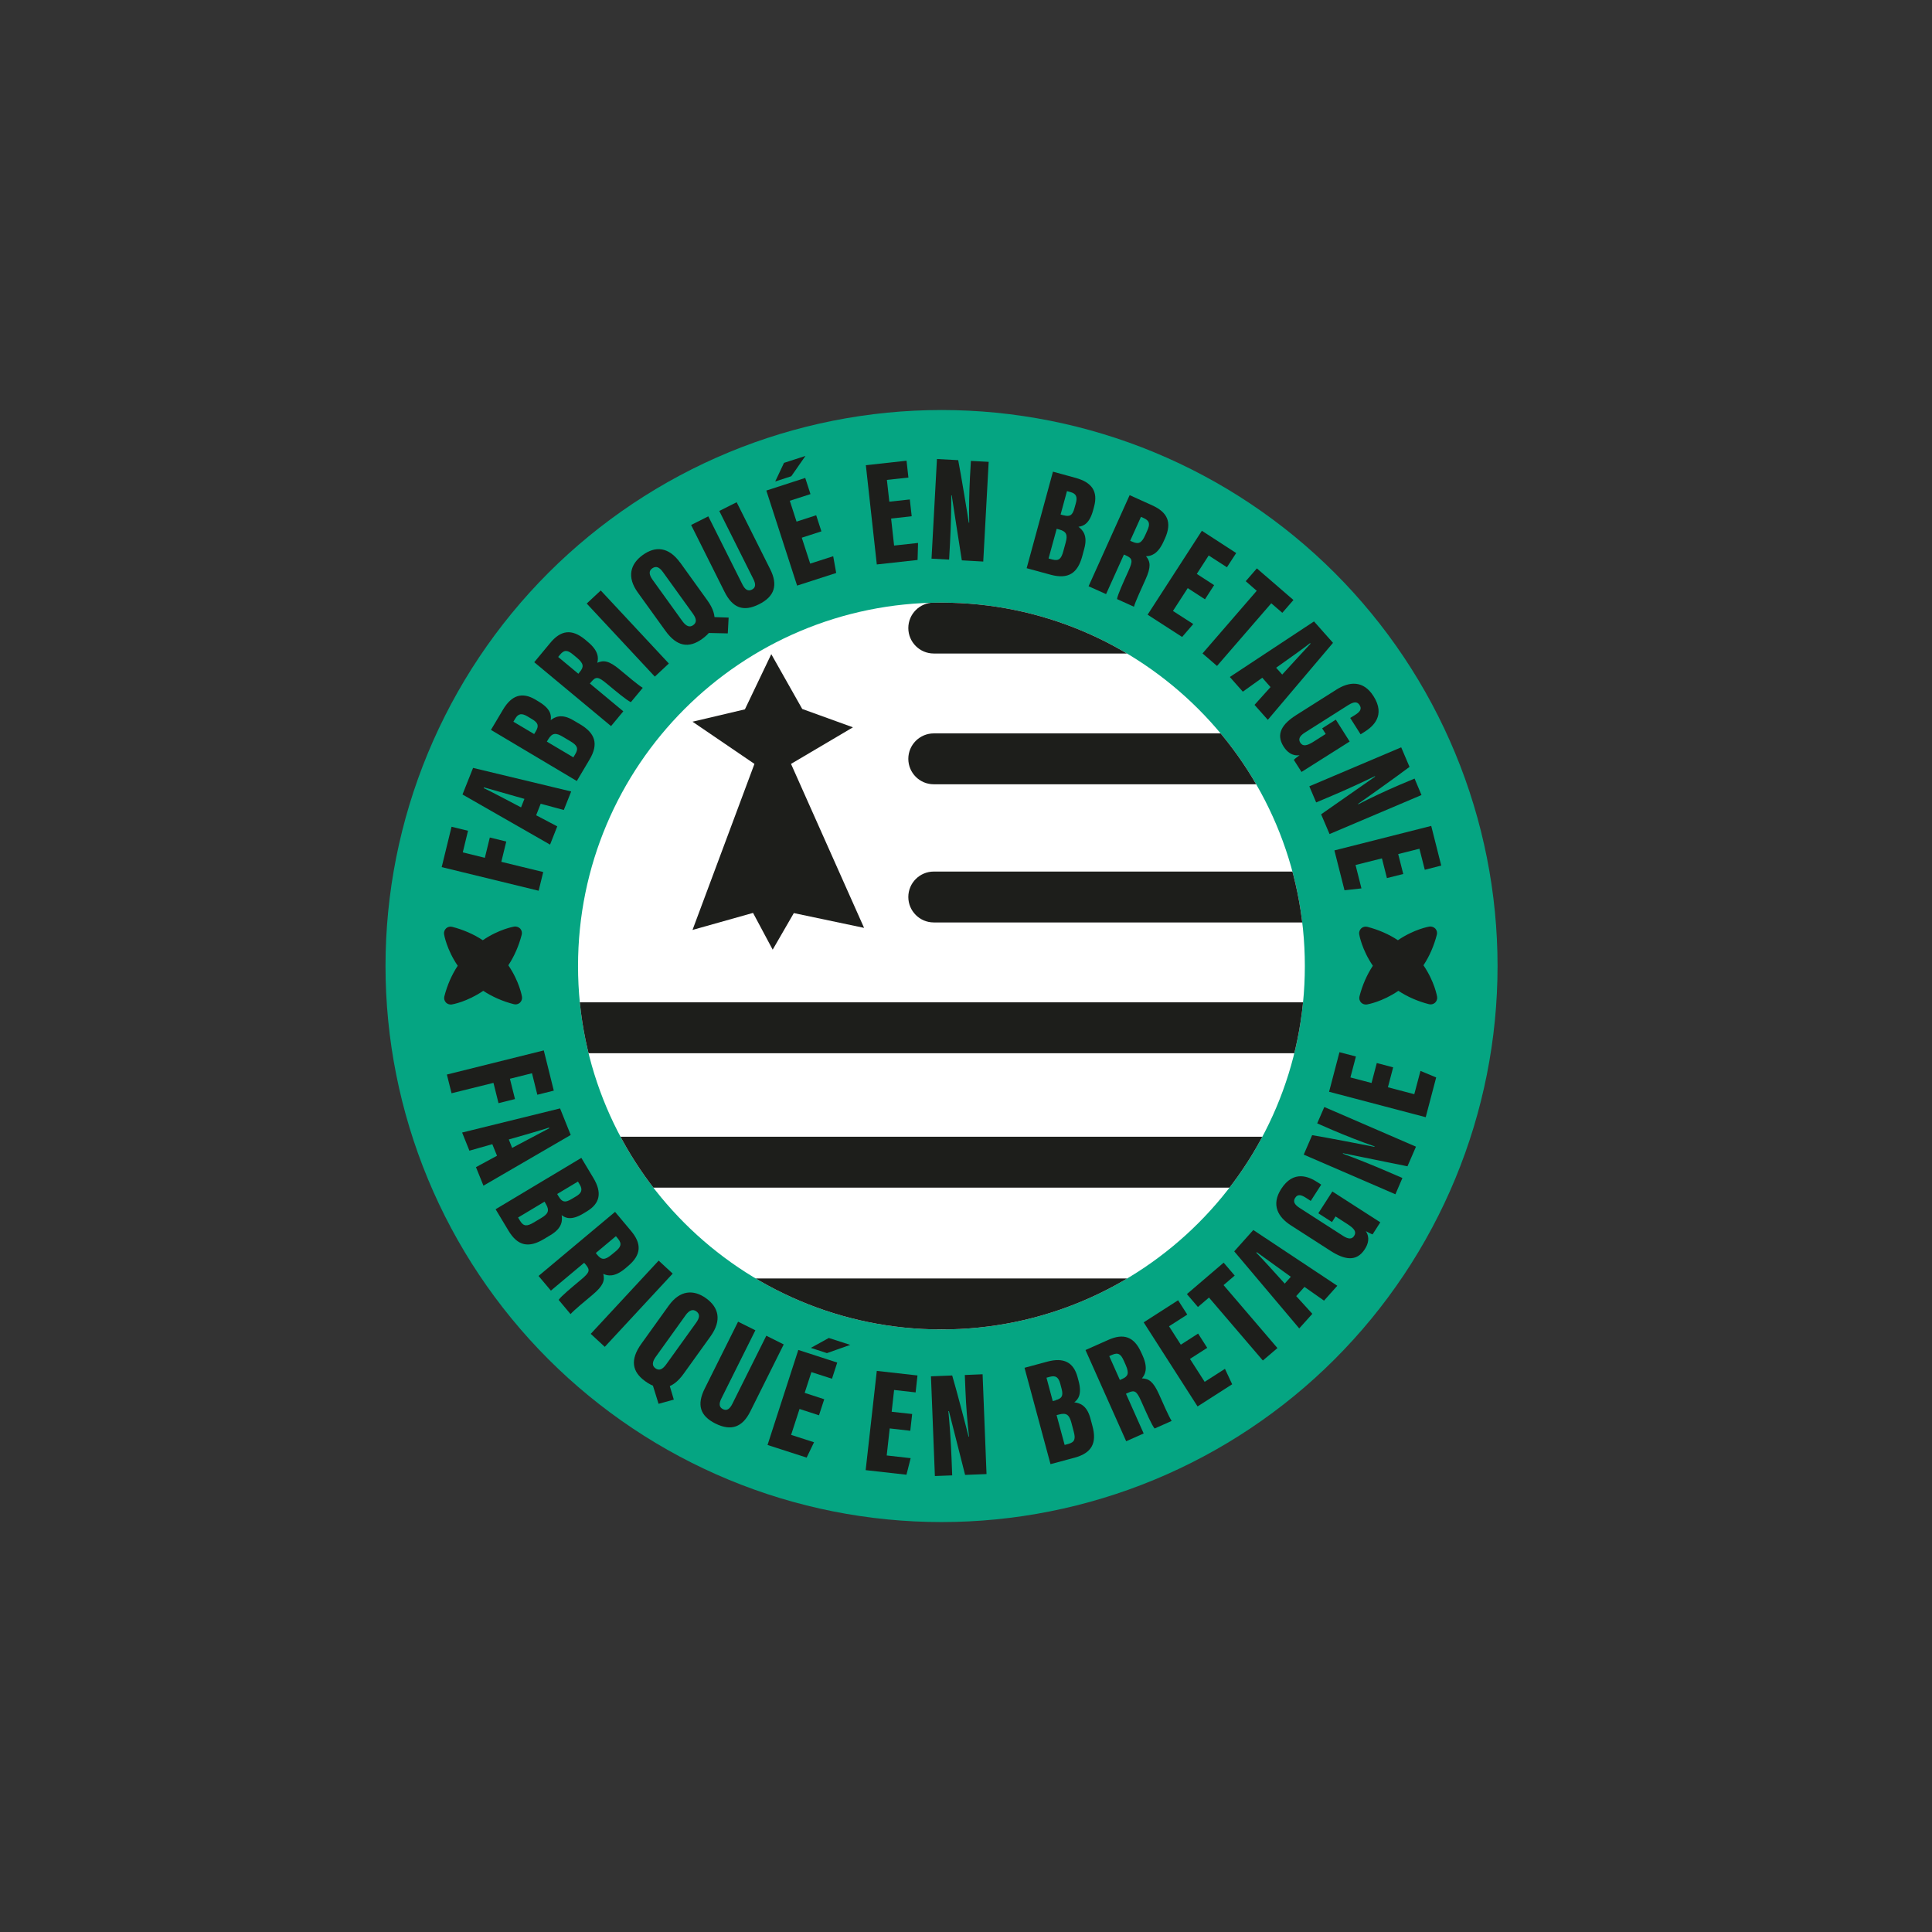 <svg version="1.0" preserveAspectRatio="xMidYMid meet" height="1080" viewBox="0 0 810 810" zoomAndPan="magnify" width="1080" xmlns:xlink="http://www.w3.org/1999/xlink" xmlns="http://www.w3.org/2000/svg"><rect x="0" y="0" width="810" height="810" fill="#333333" stroke="none"/><defs><clipPath id="cbebba239c"><path clip-rule="nonzero" d="M 161.625 171.805 L 628 171.805 L 628 638.305 L 161.625 638.305 Z M 161.625 171.805"></path></clipPath><clipPath id="7e4073b6a9"><path clip-rule="nonzero" d="M 242 536 L 548 536 L 548 558 L 242 558 Z M 242 536"></path></clipPath><clipPath id="dd31878893"><path clip-rule="nonzero" d="M 242.34 405.016 C 242.34 489.18 310.539 557.379 394.703 557.379 C 478.863 557.379 547.062 489.18 547.062 405.016 C 547.062 320.852 478.824 252.652 394.703 252.652 C 310.578 252.652 242.34 320.852 242.34 405.016"></path></clipPath><clipPath id="502ac5e85f"><path clip-rule="nonzero" d="M 242 476 L 548 476 L 548 498 L 242 498 Z M 242 476"></path></clipPath><clipPath id="bc6634ac01"><path clip-rule="nonzero" d="M 242.34 405.016 C 242.34 489.18 310.539 557.379 394.703 557.379 C 478.863 557.379 547.062 489.18 547.062 405.016 C 547.062 320.852 478.824 252.652 394.703 252.652 C 310.578 252.652 242.34 320.852 242.34 405.016"></path></clipPath><clipPath id="0645a7e236"><path clip-rule="nonzero" d="M 242 420 L 548 420 L 548 442 L 242 442 Z M 242 420"></path></clipPath><clipPath id="20208aadca"><path clip-rule="nonzero" d="M 242.34 405.016 C 242.34 489.18 310.539 557.379 394.703 557.379 C 478.863 557.379 547.062 489.18 547.062 405.016 C 547.062 320.852 478.824 252.652 394.703 252.652 C 310.578 252.652 242.34 320.852 242.34 405.016"></path></clipPath><clipPath id="a4105b15d6"><path clip-rule="nonzero" d="M 380 365 L 548 365 L 548 387 L 380 387 Z M 380 365"></path></clipPath><clipPath id="1abd8c7531"><path clip-rule="nonzero" d="M 242.34 405.016 C 242.34 489.18 310.539 557.379 394.703 557.379 C 478.863 557.379 547.062 489.18 547.062 405.016 C 547.062 320.852 478.824 252.652 394.703 252.652 C 310.578 252.652 242.34 320.852 242.34 405.016"></path></clipPath><clipPath id="ac8b85c336"><path clip-rule="nonzero" d="M 380 307 L 548 307 L 548 329 L 380 329 Z M 380 307"></path></clipPath><clipPath id="2fb1af0efa"><path clip-rule="nonzero" d="M 242.34 405.016 C 242.34 489.18 310.539 557.379 394.703 557.379 C 478.863 557.379 547.062 489.18 547.062 405.016 C 547.062 320.852 478.824 252.652 394.703 252.652 C 310.578 252.652 242.34 320.852 242.34 405.016"></path></clipPath><clipPath id="6d99e74968"><path clip-rule="nonzero" d="M 380 252 L 548 252 L 548 274 L 380 274 Z M 380 252"></path></clipPath><clipPath id="1e1deddf3e"><path clip-rule="nonzero" d="M 242.34 405.016 C 242.34 489.18 310.539 557.379 394.703 557.379 C 478.863 557.379 547.062 489.18 547.062 405.016 C 547.062 320.852 478.824 252.652 394.703 252.652 C 310.578 252.652 242.34 320.852 242.34 405.016"></path></clipPath><clipPath id="3aa84068eb"><path clip-rule="nonzero" d="M 290 274 L 363 274 L 363 399 L 290 399 Z M 290 274"></path></clipPath><clipPath id="8dee21aae0"><path clip-rule="nonzero" d="M 242.34 405.016 C 242.34 489.18 310.539 557.379 394.703 557.379 C 478.863 557.379 547.062 489.18 547.062 405.016 C 547.062 320.852 478.824 252.652 394.703 252.652 C 310.578 252.652 242.34 320.852 242.34 405.016"></path></clipPath></defs><g clip-path="url(#cbebba239c)"><path fill-rule="nonzero" fill-opacity="1" d="M 627.855 405.016 C 627.855 408.832 627.762 412.645 627.574 416.453 C 627.387 420.266 627.105 424.066 626.73 427.863 C 626.359 431.66 625.891 435.445 625.332 439.219 C 624.77 442.992 624.117 446.75 623.375 450.492 C 622.629 454.234 621.793 457.957 620.867 461.656 C 619.941 465.359 618.922 469.035 617.816 472.684 C 616.707 476.336 615.512 479.957 614.227 483.551 C 612.941 487.141 611.57 490.699 610.109 494.223 C 608.648 497.75 607.105 501.234 605.473 504.684 C 603.84 508.133 602.125 511.539 600.328 514.902 C 598.531 518.27 596.648 521.586 594.688 524.859 C 592.727 528.133 590.688 531.355 588.566 534.527 C 586.449 537.699 584.25 540.816 581.98 543.879 C 579.707 546.945 577.359 549.953 574.941 552.902 C 572.52 555.852 570.027 558.738 567.465 561.566 C 564.902 564.391 562.273 567.152 559.578 569.852 C 556.879 572.551 554.117 575.18 551.289 577.742 C 548.465 580.305 545.574 582.793 542.625 585.215 C 539.676 587.633 536.672 589.98 533.605 592.254 C 530.543 594.527 527.422 596.723 524.25 598.844 C 521.078 600.961 517.855 603.004 514.586 604.965 C 511.312 606.926 507.992 608.805 504.629 610.602 C 501.266 612.402 497.859 614.117 494.41 615.746 C 490.961 617.379 487.473 618.926 483.949 620.383 C 480.426 621.844 476.867 623.215 473.273 624.504 C 469.684 625.789 466.059 626.984 462.41 628.09 C 458.758 629.199 455.082 630.215 451.383 631.145 C 447.68 632.07 443.961 632.906 440.219 633.648 C 436.477 634.395 432.719 635.047 428.945 635.605 C 425.172 636.164 421.387 636.633 417.59 637.008 C 413.793 637.379 409.988 637.66 406.18 637.848 C 402.367 638.035 398.555 638.129 394.742 638.129 C 390.926 638.129 387.113 638.035 383.301 637.848 C 379.492 637.66 375.688 637.379 371.891 637.008 C 368.094 636.633 364.309 636.164 360.535 635.605 C 356.762 635.047 353.004 634.395 349.262 633.648 C 345.52 632.906 341.801 632.07 338.098 631.145 C 334.398 630.215 330.723 629.199 327.07 628.09 C 323.422 626.984 319.801 625.789 316.207 624.504 C 312.613 623.215 309.055 621.844 305.531 620.383 C 302.008 618.926 298.52 617.379 295.07 615.746 C 291.621 614.117 288.215 612.402 284.852 610.602 C 281.488 608.805 278.168 606.926 274.895 604.965 C 271.625 603.004 268.402 600.961 265.23 598.844 C 262.059 596.723 258.938 594.527 255.875 592.254 C 252.809 589.98 249.805 587.633 246.855 585.215 C 243.906 582.793 241.02 580.305 238.191 577.742 C 235.363 575.18 232.602 572.551 229.902 569.852 C 227.207 567.152 224.578 564.391 222.016 561.566 C 219.453 558.738 216.961 555.852 214.543 552.902 C 212.121 549.953 209.773 546.945 207.5 543.879 C 205.23 540.816 203.031 537.699 200.914 534.527 C 198.793 531.355 196.754 528.133 194.793 524.859 C 192.832 521.586 190.949 518.27 189.152 514.902 C 187.355 511.539 185.641 508.133 184.008 504.684 C 182.379 501.234 180.832 497.75 179.371 494.223 C 177.91 490.699 176.539 487.141 175.254 483.551 C 173.969 479.957 172.773 476.336 171.664 472.684 C 170.559 469.035 169.539 465.359 168.613 461.656 C 167.688 457.957 166.852 454.234 166.105 450.492 C 165.363 446.75 164.711 442.992 164.148 439.219 C 163.59 435.445 163.125 431.66 162.75 427.863 C 162.375 424.066 162.094 420.266 161.906 416.453 C 161.719 412.645 161.625 408.832 161.625 405.016 C 161.625 401.199 161.719 397.387 161.906 393.578 C 162.094 389.766 162.375 385.965 162.75 382.168 C 163.125 378.371 163.59 374.586 164.148 370.809 C 164.711 367.035 165.363 363.277 166.105 359.535 C 166.852 355.797 167.688 352.074 168.613 348.375 C 169.539 344.672 170.559 340.996 171.664 337.348 C 172.773 333.695 173.969 330.074 175.254 326.48 C 176.539 322.891 177.91 319.332 179.371 315.805 C 180.832 312.281 182.379 308.797 184.008 305.348 C 185.641 301.898 187.355 298.492 189.152 295.125 C 190.949 291.762 192.832 288.441 194.793 285.172 C 196.754 281.898 198.793 278.676 200.914 275.504 C 203.031 272.332 205.23 269.215 207.5 266.148 C 209.773 263.086 212.121 260.078 214.543 257.129 C 216.961 254.18 219.453 251.293 222.016 248.465 C 224.578 245.641 227.207 242.875 229.902 240.18 C 232.602 237.48 235.363 234.852 238.191 232.289 C 241.02 229.727 243.906 227.238 246.855 224.816 C 249.805 222.395 252.809 220.051 255.875 217.777 C 258.938 215.504 262.059 213.309 265.23 211.188 C 268.402 209.07 271.625 207.027 274.895 205.066 C 278.168 203.105 281.488 201.227 284.852 199.426 C 288.215 197.629 291.621 195.914 295.07 194.281 C 298.52 192.652 302.008 191.105 305.531 189.645 C 309.055 188.188 312.613 186.812 316.207 185.527 C 319.801 184.242 323.422 183.047 327.07 181.941 C 330.723 180.832 334.398 179.816 338.098 178.887 C 341.801 177.961 345.52 177.125 349.262 176.383 C 353.004 175.637 356.762 174.984 360.535 174.426 C 364.309 173.863 368.094 173.398 371.891 173.023 C 375.688 172.648 379.492 172.371 383.301 172.184 C 387.113 171.996 390.926 171.902 394.742 171.902 C 398.555 171.902 402.367 171.996 406.18 172.184 C 409.988 172.371 413.793 172.648 417.59 173.023 C 421.387 173.398 425.172 173.863 428.945 174.426 C 432.719 174.984 436.477 175.637 440.219 176.383 C 443.961 177.125 447.68 177.961 451.383 178.887 C 455.082 179.816 458.758 180.832 462.41 181.941 C 466.059 183.047 469.684 184.242 473.273 185.527 C 476.867 186.812 480.426 188.188 483.949 189.645 C 487.473 191.105 490.961 192.652 494.41 194.281 C 497.859 195.914 501.266 197.629 504.629 199.426 C 507.992 201.227 511.312 203.105 514.586 205.066 C 517.855 207.027 521.078 209.07 524.25 211.188 C 527.422 213.309 530.543 215.504 533.605 217.777 C 536.672 220.051 539.676 222.395 542.625 224.816 C 545.574 227.238 548.465 229.727 551.289 232.289 C 554.117 234.852 556.879 237.48 559.578 240.18 C 562.273 242.875 564.902 245.641 567.465 248.465 C 570.027 251.293 572.52 254.18 574.941 257.129 C 577.359 260.078 579.707 263.086 581.98 266.148 C 584.25 269.215 586.449 272.332 588.566 275.504 C 590.688 278.676 592.727 281.898 594.688 285.172 C 596.648 288.441 598.531 291.762 600.328 295.125 C 602.125 298.492 603.84 301.898 605.473 305.348 C 607.105 308.797 608.648 312.281 610.109 315.805 C 611.57 319.332 612.941 322.891 614.227 326.48 C 615.512 330.074 616.707 333.695 617.816 337.348 C 618.922 340.996 619.941 344.672 620.867 348.375 C 621.793 352.074 622.629 355.797 623.375 359.535 C 624.117 363.277 624.77 367.035 625.332 370.809 C 625.891 374.586 626.359 378.371 626.73 382.168 C 627.105 385.965 627.387 389.766 627.574 393.578 C 627.762 397.387 627.855 401.199 627.855 405.016 Z M 627.855 405.016" fill="#05a582"></path></g><path fill-rule="nonzero" fill-opacity="1" d="M 218.102 389.328 C 217.512 388.699 216.531 388.348 215.629 388.465 C 215.355 388.504 209.199 389.562 202.414 394.191 C 198.609 391.68 194.297 389.797 189.59 388.582 C 188.688 388.348 187.707 388.582 187.039 389.211 C 186.375 389.836 186.02 390.777 186.176 391.68 C 186.215 391.957 187.277 398.113 191.902 404.898 C 189.395 408.703 187.512 413.016 186.297 417.723 C 186.059 418.625 186.297 419.566 186.922 420.27 L 187 420.352 C 187.629 420.977 188.531 421.25 189.395 421.133 C 189.668 421.094 195.824 420.035 202.609 415.406 C 206.414 417.918 210.727 419.801 215.434 421.016 C 216.336 421.25 217.277 421.016 217.984 420.391 C 218.648 419.762 219.004 418.82 218.848 417.918 C 218.809 417.645 217.75 411.488 213.121 404.703 C 215.629 400.898 217.512 396.582 218.73 391.879 C 218.965 390.977 218.73 390.035 218.102 389.328 Z M 218.102 389.328" fill="#1d1e1b"></path><path fill-rule="nonzero" fill-opacity="1" d="M 601.773 389.328 C 601.184 388.699 600.207 388.348 599.305 388.465 C 599.027 388.504 592.871 389.562 586.086 394.191 C 582.281 391.68 577.969 389.797 573.262 388.582 C 572.359 388.348 571.379 388.582 570.715 389.211 C 570.047 389.836 569.691 390.777 569.852 391.68 C 569.891 391.957 570.949 398.113 575.574 404.898 C 573.066 408.703 571.184 413.016 569.969 417.723 C 569.734 418.625 569.969 419.566 570.594 420.27 L 570.672 420.352 C 571.301 420.977 572.203 421.25 573.066 421.133 C 573.34 421.094 579.496 420.035 586.281 415.406 C 590.086 417.918 594.402 419.801 599.105 421.016 C 600.008 421.25 600.949 421.016 601.656 420.391 C 602.324 419.762 602.676 418.82 602.52 417.918 C 602.48 417.645 601.422 411.488 596.793 404.703 C 599.305 400.898 601.188 396.582 602.402 391.879 C 602.637 390.977 602.402 390.035 601.773 389.328 Z M 601.773 389.328" fill="#1d1e1b"></path><path fill-rule="nonzero" fill-opacity="1" d="M 185.195 363.484 L 189.316 346.621 L 196.219 348.305 L 194.02 357.363 L 203.277 359.641 L 205.355 351.129 L 212.258 352.816 L 210.18 361.324 L 227.75 365.602 L 225.828 373.445 L 185.117 363.523 Z M 185.195 363.484" fill="#1d1e1b"></path><path fill-rule="nonzero" fill-opacity="1" d="M 224.77 341.797 L 233.633 346.461 L 230.613 354.109 L 193.902 333.09 L 198.336 321.949 L 239.477 331.832 L 236.375 339.598 L 226.691 336.973 L 224.77 341.836 Z M 219.867 334.934 C 214.648 333.48 206.805 331.246 202.922 330.109 L 202.805 330.422 C 205.473 331.637 213.828 336.07 218.453 338.5 Z M 219.867 334.934" fill="#1d1e1b"></path><path fill-rule="nonzero" fill-opacity="1" d="M 205.824 306.027 L 210.887 297.52 C 214.531 291.398 218.926 290.027 224.492 293.32 L 225.906 294.184 C 230.77 297.086 231.238 299.793 230.887 301.91 C 232.574 300.656 235.355 299.008 240.379 301.988 L 243.238 303.676 C 249.516 307.402 251.082 311.871 247.16 318.461 L 241.828 327.441 L 205.863 306.027 Z M 224.613 306.656 C 225.984 304.344 225.75 303.086 222.965 301.441 L 221.121 300.34 C 218.809 298.969 217.316 299.086 216.023 301.281 L 215.238 302.578 L 223.945 307.754 Z M 240.379 317.52 L 241.199 316.148 C 242.691 313.676 241.867 312.422 239.199 310.812 L 235.906 308.852 C 233.121 307.203 231.555 307.125 229.828 309.988 L 229.277 310.93 Z M 240.379 317.52" fill="#1d1e1b"></path><path fill-rule="nonzero" fill-opacity="1" d="M 247.32 286.574 L 261.32 298.223 L 256.184 304.422 L 223.984 277.633 L 230.652 269.594 C 235.121 264.184 239.711 263.516 245.359 268.184 L 246.496 269.164 C 251.082 272.969 250.926 275.949 250.418 277.871 C 253.043 276.691 255.32 276.969 259.789 280.691 C 262.887 283.281 267.555 287.242 269.477 288.379 L 264.496 294.379 C 262.691 293.559 258.535 290.066 254.418 286.656 C 250.809 283.633 249.828 283.555 247.867 285.91 L 247.242 286.656 Z M 242.457 282.496 L 243.082 281.715 C 244.809 279.633 244.848 278.262 241.867 275.75 L 240.297 274.457 C 238.141 272.652 236.691 272.184 234.809 274.457 L 234.023 275.438 L 242.457 282.457 Z M 242.457 282.496" fill="#1d1e1b"></path><path fill-rule="nonzero" fill-opacity="1" d="M 251.867 247.555 L 280.418 278.184 L 274.535 283.676 L 245.984 253.043 Z M 251.867 247.555" fill="#1d1e1b"></path><path fill-rule="nonzero" fill-opacity="1" d="M 285.203 235.906 L 296.539 251.672 C 301.402 258.418 300.305 263.594 294.379 267.867 C 288.734 271.949 283.715 271.047 278.969 264.457 L 267.438 248.457 C 262.691 241.906 264.262 236.457 269.477 232.691 C 274.734 228.887 280.301 229.16 285.203 235.945 Z M 273.633 243.121 L 286.145 260.496 C 287.676 262.574 289.164 263.164 290.617 262.105 C 292.145 261.004 292.105 259.516 290.5 257.281 L 277.988 239.906 C 276.457 237.789 275.086 237.121 273.438 238.297 C 272.027 239.277 271.988 240.848 273.633 243.121 Z M 298.734 258.691 L 305.48 258.926 L 305.125 265.555 L 296.262 265.359 Z M 298.734 258.691" fill="#1d1e1b"></path><path fill-rule="nonzero" fill-opacity="1" d="M 296.969 216.492 L 311.246 245.004 C 312.344 247.199 313.598 248.023 315.246 247.199 C 316.969 246.34 316.852 244.73 315.832 242.73 L 301.559 214.219 L 308.852 210.57 L 322.891 238.613 C 326.227 245.238 324.812 250.062 318.188 253.359 C 311.676 256.613 307.164 254.926 303.754 248.102 L 289.754 220.102 L 297.008 216.453 Z M 296.969 216.492" fill="#1d1e1b"></path><path fill-rule="nonzero" fill-opacity="1" d="M 344.383 222.77 L 336.148 225.434 L 339.68 236.297 L 349.324 233.199 L 350.582 240.219 L 334.188 245.516 L 321.285 205.668 L 337.598 200.375 L 339.797 207.16 L 331.129 209.945 L 333.953 218.688 L 342.188 216.023 Z M 337.68 191.156 L 331.754 199.668 L 325.012 201.863 L 328.695 194.059 Z M 337.68 191.156" fill="#1d1e1b"></path><path fill-rule="nonzero" fill-opacity="1" d="M 382.191 216.453 L 373.602 217.395 L 374.855 228.73 L 384.898 227.633 L 384.699 234.77 L 367.602 236.652 L 363.012 195.039 L 380.074 193.156 L 380.855 200.219 L 371.836 201.199 L 372.855 210.336 L 381.445 209.395 L 382.23 216.414 Z M 382.191 216.453" fill="#1d1e1b"></path><path fill-rule="nonzero" fill-opacity="1" d="M 390.543 234.258 L 392.82 192.453 L 401.723 192.922 C 402.781 198.098 405.918 217.238 406.152 219.121 L 406.348 219.121 C 406.191 213.551 406.348 205.941 406.664 200.102 L 407.055 193.238 L 414.508 193.629 L 412.23 235.434 L 403.25 234.926 C 402.586 230.887 399.211 209.043 399.016 207.668 L 398.82 207.668 C 398.859 212.609 398.664 220.926 398.309 227.473 L 397.918 234.613 L 390.582 234.219 Z M 390.543 234.258" fill="#1d1e1b"></path><path fill-rule="nonzero" fill-opacity="1" d="M 441.449 197.746 L 451.02 200.375 C 457.883 202.258 460.391 206.141 458.707 212.375 L 458.273 213.984 C 456.785 219.473 454.273 220.609 452.156 220.848 C 453.805 222.141 456.156 224.375 454.586 230.023 L 453.727 233.238 C 451.805 240.297 447.922 242.965 440.508 240.965 L 430.43 238.219 L 441.449 197.785 Z M 439.605 234.141 L 441.176 234.574 C 443.961 235.316 444.941 234.219 445.762 231.238 L 446.781 227.512 C 447.645 224.375 447.254 222.848 444.078 221.984 L 443.02 221.711 L 439.605 234.18 Z M 445.883 216.023 C 448.508 216.727 449.645 216.141 450.469 213.043 L 451.059 210.965 C 451.766 208.375 451.254 206.965 448.785 206.297 L 447.332 205.902 L 444.664 215.707 L 445.883 216.062 Z M 445.883 216.023" fill="#1d1e1b"></path><path fill-rule="nonzero" fill-opacity="1" d="M 471.215 232.492 L 463.727 249.082 L 456.391 245.789 L 473.609 207.59 L 483.137 211.906 C 489.531 214.805 491.414 219.043 488.434 225.711 L 487.805 227.082 C 485.336 232.535 482.434 233.16 480.473 233.199 C 482.316 235.434 482.668 237.672 480.234 243.004 C 478.59 246.691 476 252.223 475.414 254.379 L 468.312 251.16 C 468.629 249.242 470.902 244.258 473.098 239.395 C 475.02 235.121 474.863 234.141 472.078 232.887 Z M 473.844 226.73 L 474.746 227.121 C 477.215 228.219 478.551 227.906 480.156 224.336 L 480.98 222.492 C 482.117 219.945 482.195 218.414 479.492 217.199 L 478.355 216.688 L 473.844 226.691 Z M 473.844 226.73" fill="#1d1e1b"></path><path fill-rule="nonzero" fill-opacity="1" d="M 505.219 251.281 L 497.965 246.574 L 491.766 256.145 L 500.277 261.633 L 495.609 267.047 L 481.137 257.711 L 503.887 222.531 L 518.277 231.867 L 514.395 237.828 L 506.746 232.887 L 501.766 240.613 L 509.023 245.32 L 505.18 251.281 Z M 505.219 251.281" fill="#1d1e1b"></path><path fill-rule="nonzero" fill-opacity="1" d="M 526.867 247.672 L 522.277 243.672 L 526.945 238.297 L 542.281 251.555 L 537.613 256.926 L 532.984 252.926 L 510.238 279.203 L 504.16 273.949 L 526.906 247.672 Z M 526.867 247.672" fill="#1d1e1b"></path><path fill-rule="nonzero" fill-opacity="1" d="M 529.219 284.145 L 521.062 289.988 L 515.609 283.832 L 550.906 260.535 L 558.867 269.516 L 531.535 301.793 L 525.965 295.52 L 532.672 288.066 Z M 537.535 282.852 C 541.141 278.852 546.711 272.852 549.457 269.867 L 549.262 269.633 C 546.984 271.477 539.262 276.969 535.023 279.949 L 537.574 282.812 Z M 537.535 282.852" fill="#1d1e1b"></path><path fill-rule="nonzero" fill-opacity="1" d="M 545.691 323.676 L 542.438 318.578 C 542.945 318.027 544.164 317.129 544.867 316.617 C 541.691 317.09 539.574 315.207 538.16 313.008 C 534.672 307.52 537.809 303.363 543.574 299.715 L 560.242 289.164 C 565.652 285.715 571.574 285.125 575.852 291.871 C 581.027 300.027 575.613 304.617 572.047 306.852 L 570.438 307.871 L 566.086 301.008 L 568.047 299.793 C 569.773 298.695 571.223 297.48 570.008 295.598 C 569.027 294.027 567.535 294.184 565.223 295.637 L 547.102 307.125 C 544.672 308.656 544.32 309.988 545.141 311.363 C 546.203 313.008 547.848 312.773 550.75 310.93 L 555.809 307.715 L 554.32 305.363 L 560.047 301.715 L 565.852 310.891 L 545.613 323.676 Z M 545.691 323.676" fill="#1d1e1b"></path><path fill-rule="nonzero" fill-opacity="1" d="M 548.906 329.676 L 587.461 313.324 L 590.949 321.52 C 586.754 324.734 570.949 335.992 569.379 337.012 L 569.457 337.207 C 574.398 334.617 581.301 331.402 586.715 329.09 L 593.066 326.422 L 595.969 333.324 L 557.418 349.68 L 553.887 341.402 C 557.223 339.051 575.379 326.383 576.516 325.598 L 576.438 325.402 C 572.008 327.598 564.438 331.09 558.398 333.637 L 551.809 336.422 L 548.945 329.676 Z M 548.906 329.676" fill="#1d1e1b"></path><path fill-rule="nonzero" fill-opacity="1" d="M 581.496 368.23 L 579.379 359.875 L 568.32 362.66 L 570.793 372.465 L 563.691 373.25 L 559.457 356.543 L 600.047 346.266 L 604.246 362.895 L 597.344 364.66 L 595.105 355.836 L 586.203 358.07 L 588.32 366.426 L 581.457 368.148 Z M 581.496 368.23" fill="#1d1e1b"></path><path fill-rule="nonzero" fill-opacity="1" d="M 227.984 440.391 L 232.18 457.254 L 225.277 458.98 L 223.043 449.961 L 213.789 452.273 L 215.906 460.785 L 209.004 462.508 L 206.887 454 L 189.316 458.352 L 187.355 450.508 Z M 227.984 440.391" fill="#1d1e1b"></path><path fill-rule="nonzero" fill-opacity="1" d="M 206.453 479.688 L 196.805 482.434 L 193.746 474.824 L 234.809 464.707 L 239.277 475.844 L 202.688 497.102 L 199.551 489.336 L 208.375 484.551 L 206.414 479.727 Z M 214.727 481.254 C 219.473 478.707 226.73 474.902 230.297 473.02 L 230.18 472.746 C 227.434 473.688 218.297 476.312 213.316 477.727 L 214.727 481.297 Z M 214.727 481.254" fill="#1d1e1b"></path><path fill-rule="nonzero" fill-opacity="1" d="M 243.711 485.414 L 248.809 493.922 C 252.457 500.043 251.594 504.551 246.023 507.887 L 244.613 508.746 C 239.75 511.688 237.121 510.785 235.477 509.453 C 235.789 511.531 235.906 514.75 230.887 517.77 L 228.023 519.492 C 221.75 523.258 217.082 522.512 213.16 515.926 L 207.785 506.984 L 243.711 485.453 Z M 217.199 510.434 L 218.023 511.809 C 219.512 514.277 221.004 514.16 223.672 512.59 L 226.965 510.629 C 229.75 508.945 230.535 507.609 228.848 504.746 L 228.297 503.805 L 217.238 510.434 Z M 234.258 501.688 C 235.672 504.004 236.887 504.355 239.633 502.707 L 241.477 501.609 C 243.789 500.238 244.379 498.863 243.082 496.668 L 242.301 495.375 L 233.594 500.59 Z M 234.258 501.688" fill="#1d1e1b"></path><path fill-rule="nonzero" fill-opacity="1" d="M 244.926 529.414 L 230.965 541.102 L 225.789 534.945 L 257.867 508.082 L 264.574 516.082 C 269.086 521.453 268.93 526.082 263.32 530.789 L 262.184 531.77 C 257.594 535.613 254.73 534.906 252.926 534.082 C 253.633 536.867 252.926 539.062 248.496 542.789 C 245.398 545.379 240.691 549.262 239.199 550.945 L 234.219 544.984 C 235.316 543.379 239.516 539.926 243.633 536.477 C 247.242 533.457 247.516 532.516 245.555 530.16 L 244.926 529.453 Z M 249.789 525.336 L 250.418 526.121 C 252.145 528.199 253.516 528.473 256.496 525.965 L 258.066 524.672 C 260.223 522.867 260.926 521.531 259.047 519.258 L 258.223 518.277 Z M 249.789 525.336" fill="#1d1e1b"></path><path fill-rule="nonzero" fill-opacity="1" d="M 282.027 533.965 L 253.555 564.672 L 247.672 559.223 L 276.145 528.516 Z M 282.027 533.965" fill="#1d1e1b"></path><path fill-rule="nonzero" fill-opacity="1" d="M 297.91 560.242 L 286.578 576.008 C 281.715 582.754 276.457 583.379 270.535 579.105 C 264.887 575.066 264.145 570.008 268.891 563.379 L 280.379 547.379 C 285.086 540.828 290.773 540.555 295.988 544.281 C 301.242 548.043 302.773 553.418 297.91 560.242 Z M 280.574 580.32 L 282.496 586.793 L 276.105 588.559 L 273.477 580.086 Z M 287.359 551.535 L 274.891 568.91 C 273.398 571.027 273.32 572.633 274.773 573.652 C 276.301 574.754 277.715 574.242 279.32 572.008 L 291.832 554.594 C 293.359 552.477 293.559 550.945 291.91 549.77 C 290.5 548.789 289.008 549.223 287.398 551.457 Z M 287.359 551.535" fill="#1d1e1b"></path><path fill-rule="nonzero" fill-opacity="1" d="M 316.695 557.73 L 302.461 586.281 C 301.363 588.477 301.441 589.969 303.086 590.793 C 304.812 591.656 306.027 590.598 307.047 588.559 L 321.285 560.008 L 328.578 563.652 L 314.578 591.734 C 311.285 598.363 306.578 600.125 299.949 596.832 C 293.441 593.578 292.066 588.949 295.48 582.125 L 309.441 554.125 Z M 316.695 557.73" fill="#1d1e1b"></path><path fill-rule="nonzero" fill-opacity="1" d="M 343.402 593.379 L 335.207 590.715 L 331.676 601.578 L 341.285 604.676 L 338.188 611.109 L 321.793 605.812 L 334.695 565.969 L 351.012 571.262 L 348.816 578.047 L 340.188 575.262 L 337.363 583.969 L 345.562 586.637 L 343.363 593.379 Z M 356.465 563.848 L 346.699 567.301 L 339.953 565.105 L 347.48 560.949 Z M 356.465 563.848" fill="#1d1e1b"></path><path fill-rule="nonzero" fill-opacity="1" d="M 381.602 599.852 L 373.012 598.871 L 371.758 610.207 L 381.797 611.344 L 380.035 618.285 L 362.934 616.363 L 367.602 574.754 L 384.66 576.672 L 383.875 583.773 L 374.855 582.754 L 373.836 591.891 L 382.426 592.832 L 381.641 599.852 Z M 381.602 599.852" fill="#1d1e1b"></path><path fill-rule="nonzero" fill-opacity="1" d="M 391.957 618.871 L 390.309 577.027 L 399.211 576.676 C 400.742 581.734 405.684 600.52 406.074 602.324 L 406.27 602.324 C 405.605 596.754 405.016 589.184 404.781 583.34 L 404.504 576.477 L 411.957 576.164 L 413.605 618.012 L 404.625 618.363 C 403.605 614.402 398.191 592.949 397.84 591.617 L 397.602 591.617 C 398.113 596.52 398.703 604.832 398.938 611.422 L 399.211 618.559 L 391.879 618.832 Z M 391.957 618.871" fill="#1d1e1b"></path><path fill-rule="nonzero" fill-opacity="1" d="M 429.527 573.457 L 439.098 570.871 C 445.961 569.027 450.078 571.105 451.766 577.34 L 452.195 578.949 C 453.684 584.438 452.078 586.715 450.391 587.93 C 452.469 588.203 455.605 588.949 457.137 594.598 L 458 597.812 C 459.922 604.871 457.883 609.148 450.508 611.148 L 440.43 613.852 L 429.527 573.418 Z M 442.586 587.027 C 445.215 586.32 445.883 585.223 445.059 582.164 L 444.508 580.086 C 443.801 577.496 442.664 576.555 440.195 577.223 L 438.742 577.613 L 441.371 587.418 L 442.586 587.105 Z M 446.312 605.812 L 447.883 605.383 C 450.664 604.637 450.98 603.184 450.156 600.164 L 449.176 596.441 C 448.312 593.301 447.215 592.164 444.039 593.027 L 442.98 593.301 L 446.352 605.773 Z M 446.312 605.812" fill="#1d1e1b"></path><path fill-rule="nonzero" fill-opacity="1" d="M 472.078 584.359 L 479.492 600.988 L 472.156 604.246 L 455.098 566.008 L 464.629 561.77 C 471.02 558.906 475.453 560.32 478.434 566.988 L 479.059 568.359 C 481.492 573.812 480.039 576.398 478.746 577.891 C 481.648 577.969 483.531 579.223 485.922 584.559 C 487.57 588.242 490 593.852 491.219 595.734 L 484.078 598.91 C 482.824 597.383 480.668 592.398 478.473 587.496 C 476.551 583.184 475.727 582.676 472.941 583.93 L 472.078 584.32 Z M 469.531 578.555 L 470.434 578.164 C 472.902 577.066 473.531 575.852 471.961 572.281 L 471.137 570.438 C 470 567.891 468.902 566.828 466.195 568.047 L 465.059 568.555 L 469.531 578.594 Z M 469.531 578.555" fill="#1d1e1b"></path><path fill-rule="nonzero" fill-opacity="1" d="M 506.16 565.066 L 498.902 569.73 L 505.062 579.34 L 513.57 573.891 L 516.59 580.359 L 502.082 589.656 L 479.492 554.398 L 493.922 545.141 L 497.766 551.145 L 490.121 556.047 L 495.062 563.77 L 502.316 559.105 L 506.121 565.066 Z M 506.16 565.066" fill="#1d1e1b"></path><path fill-rule="nonzero" fill-opacity="1" d="M 506.867 544.004 L 502.238 547.965 L 497.609 542.555 L 513.023 529.375 L 517.652 534.789 L 512.984 538.789 L 535.574 565.184 L 529.457 570.398 Z M 506.867 544.004" fill="#1d1e1b"></path><path fill-rule="nonzero" fill-opacity="1" d="M 543.457 543.418 L 550.203 550.828 L 544.711 556.945 L 517.453 524.633 L 525.453 515.688 L 560.672 539.062 L 555.105 545.301 L 546.906 539.535 L 543.418 543.418 Z M 541.18 535.297 C 536.789 532.16 530.16 527.375 526.906 524.984 L 526.711 525.219 C 528.789 527.258 535.141 534.277 538.633 538.16 Z M 541.18 535.297" fill="#1d1e1b"></path><path fill-rule="nonzero" fill-opacity="1" d="M 578.715 512.434 L 575.457 517.531 C 574.754 517.297 573.418 516.59 572.633 516.16 C 574.398 518.867 573.613 521.57 572.203 523.73 C 568.672 529.219 563.613 528.121 557.848 524.434 L 541.262 513.77 C 535.848 510.316 532.828 505.18 537.141 498.473 C 542.359 490.355 548.789 493.336 552.359 495.648 L 553.926 496.668 L 549.535 503.492 L 547.613 502.238 C 545.887 501.141 544.203 500.316 542.984 502.238 C 542.004 503.805 542.75 505.102 545.062 506.551 L 563.105 518.16 C 565.496 519.691 566.871 519.492 567.73 518.16 C 568.793 516.512 567.891 515.141 564.988 513.258 L 559.93 510.004 L 558.438 512.355 L 552.711 508.668 L 558.594 499.531 L 578.715 512.473 Z M 578.715 512.434" fill="#1d1e1b"></path><path fill-rule="nonzero" fill-opacity="1" d="M 585.027 500.707 L 546.594 484.078 L 550.125 475.922 C 555.34 476.746 574.398 480.434 576.242 480.824 L 576.32 480.629 C 571.027 478.824 563.93 476.039 558.555 473.727 L 552.242 470.98 L 555.223 464.117 L 593.656 480.746 L 590.086 488.98 C 586.086 488.199 564.398 483.766 563.066 483.492 L 562.988 483.688 C 567.652 485.375 575.379 488.434 581.418 491.059 L 587.969 493.883 L 585.066 500.629 Z M 585.027 500.707" fill="#1d1e1b"></path><path fill-rule="nonzero" fill-opacity="1" d="M 584.086 447.488 L 581.891 455.844 L 592.949 458.746 L 595.539 448.98 L 602.125 451.723 L 597.734 468.391 L 557.223 457.727 L 561.574 441.137 L 568.477 442.938 L 566.164 451.723 L 575.027 454.039 L 577.223 445.684 Z M 584.086 447.488" fill="#1d1e1b"></path><path fill-rule="nonzero" fill-opacity="1" d="M 242.34 405.016 C 242.34 489.18 310.539 557.379 394.703 557.379 C 478.863 557.379 547.062 489.18 547.062 405.016 C 547.062 320.852 478.824 252.652 394.703 252.652 C 310.578 252.652 242.34 320.852 242.34 405.016" fill="#ffffff"></path><g clip-path="url(#7e4073b6a9)"><g clip-path="url(#dd31878893)"><path fill-rule="nonzero" fill-opacity="1" d="M 636.48 557.34 L 237.828 557.34 C 231.906 557.34 227.16 552.555 227.16 546.672 C 227.16 540.789 231.945 536.004 237.828 536.004 L 636.48 536.004 C 642.402 536.004 647.148 540.789 647.148 546.672 C 647.148 552.555 642.363 557.34 636.48 557.34" fill="#1d1e1b"></path></g></g><g clip-path="url(#502ac5e85f)"><g clip-path="url(#bc6634ac01)"><path fill-rule="nonzero" fill-opacity="1" d="M 636.48 497.922 L 237.828 497.922 C 231.906 497.922 227.16 493.141 227.16 487.258 C 227.16 481.375 231.945 476.59 237.828 476.59 L 636.48 476.59 C 642.402 476.59 647.148 481.375 647.148 487.258 C 647.148 493.141 642.363 497.922 636.48 497.922" fill="#1d1e1b"></path></g></g><g clip-path="url(#0645a7e236)"><g clip-path="url(#20208aadca)"><path fill-rule="nonzero" fill-opacity="1" d="M 636.48 441.566 L 237.828 441.566 C 231.906 441.566 227.16 436.781 227.16 430.898 C 227.16 425.016 231.945 420.23 237.828 420.23 L 636.48 420.23 C 642.402 420.23 647.148 425.016 647.148 430.898 C 647.148 436.781 642.363 441.566 636.48 441.566" fill="#1d1e1b"></path></g></g><g clip-path="url(#a4105b15d6)"><g clip-path="url(#1abd8c7531)"><path fill-rule="nonzero" fill-opacity="1" d="M 637.699 386.738 L 391.484 386.738 C 385.602 386.738 380.816 381.953 380.816 376.07 C 380.816 370.191 385.602 365.406 391.484 365.406 L 637.699 365.406 C 643.621 365.406 648.363 370.191 648.363 376.07 C 648.363 381.953 643.582 386.738 637.699 386.738" fill="#1d1e1b"></path></g></g><g clip-path="url(#ac8b85c336)"><g clip-path="url(#2fb1af0efa)"><path fill-rule="nonzero" fill-opacity="1" d="M 637.699 328.812 L 391.484 328.812 C 385.602 328.812 380.816 324.031 380.816 318.148 C 380.816 312.266 385.602 307.48 391.484 307.48 L 637.699 307.48 C 643.621 307.48 648.363 312.266 648.363 318.148 C 648.363 324.031 643.582 328.812 637.699 328.812" fill="#1d1e1b"></path></g></g><g clip-path="url(#6d99e74968)"><g clip-path="url(#1e1deddf3e)"><path fill-rule="nonzero" fill-opacity="1" d="M 637.699 273.988 L 391.484 273.988 C 385.602 273.988 380.816 269.203 380.816 263.32 C 380.816 257.438 385.602 252.652 391.484 252.652 L 637.699 252.652 C 643.621 252.652 648.363 257.438 648.363 263.32 C 648.363 269.203 643.582 273.988 637.699 273.988" fill="#1d1e1b"></path></g></g><g clip-path="url(#3aa84068eb)"><g clip-path="url(#8dee21aae0)"><path fill-rule="nonzero" fill-opacity="1" d="M 316.305 320.266 L 290.34 302.578 L 312.305 297.398 L 323.363 274.262 L 336.344 297.242 L 357.602 304.93 L 331.637 320.266 L 362.27 389.016 L 332.816 382.816 L 323.953 398.152 L 315.715 382.738 L 290.34 389.879 Z M 316.305 320.266" fill="#1d1e1b"></path></g></g></svg>